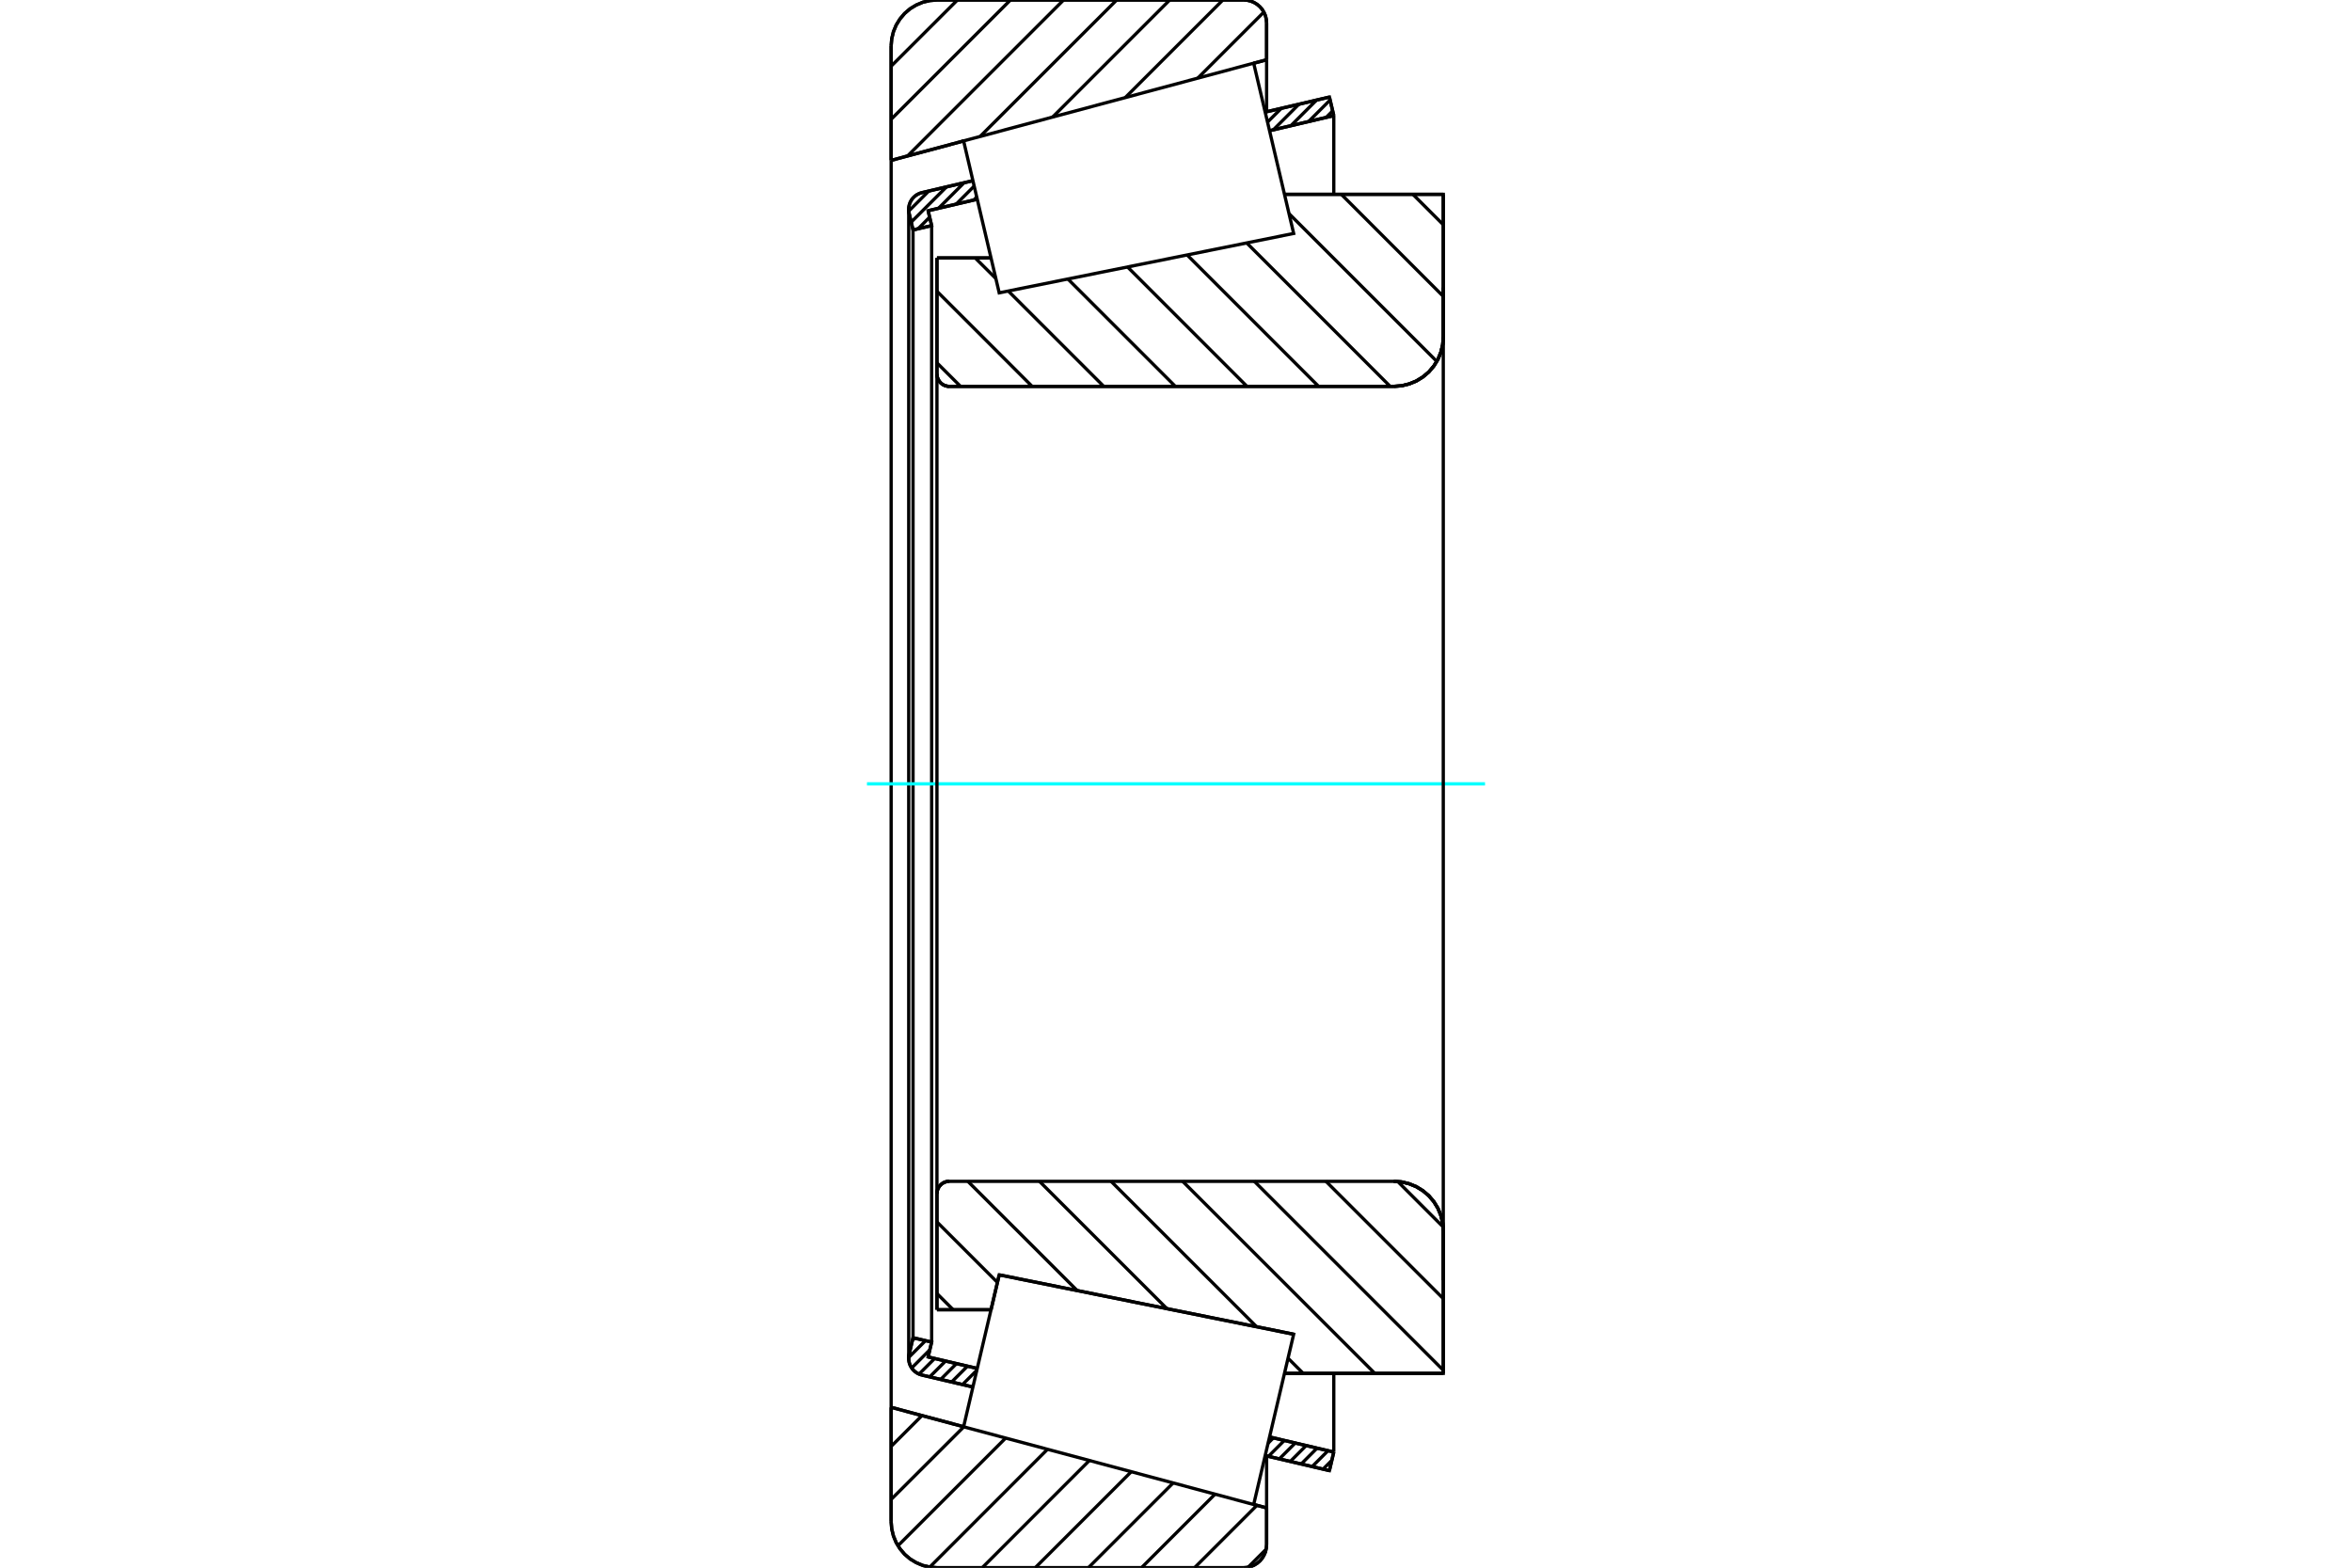 <?xml version="1.0" standalone="no"?>
<!DOCTYPE svg PUBLIC "-//W3C//DTD SVG 1.1//EN"
	"http://www.w3.org/Graphics/SVG/1.1/DTD/svg11.dtd">
<svg xmlns="http://www.w3.org/2000/svg" height="100%" width="100%" viewBox="0 0 36000 24000">
	<rect x="-1800" y="-1200" width="39600" height="26400" style="fill:#FFF"/>
	<g style="fill:none; fill-rule:evenodd" transform="matrix(1 0 0 1 0 0)">
		<g style="fill:none; stroke:#000; stroke-width:50; shape-rendering:geometricPrecision">
			<line x1="14341" y1="3949" x2="15169" y2="3949"/>
			<line x1="14341" y1="5726" x2="14341" y2="3949"/>
			<polyline points="14341,5726 14344,5756 14350,5785 14362,5812 14377,5837 14397,5860 14419,5879 14445,5895 14472,5906 14501,5913 14530,5915"/>
			<line x1="21334" y1="5915" x2="14530" y2="5915"/>
			<polyline points="21334,5915 21453,5906 21568,5878 21678,5833 21779,5771 21870,5694 21947,5603 22009,5502 22054,5392 22082,5277 22091,5158"/>
			<line x1="22091" y1="2975" x2="22091" y2="5158"/>
			<line x1="22091" y1="2975" x2="19660" y2="2975"/>
			<line x1="19801" y1="20426" x2="19801" y2="20426"/>
			<line x1="22091" y1="21025" x2="19660" y2="21025"/>
			<line x1="22091" y1="18842" x2="22091" y2="21025"/>
			<polyline points="22091,18842 22082,18723 22054,18608 22009,18498 21947,18397 21870,18306 21779,18229 21678,18167 21568,18122 21453,18094 21334,18085"/>
			<polyline points="14530,18085 14501,18087 14472,18094 14445,18105 14419,18121 14397,18140 14377,18163 14362,18188 14350,18215 14344,18244 14341,18274"/>
			<line x1="14341" y1="20051" x2="14341" y2="18274"/>
			<line x1="15169" y1="20051" x2="14341" y2="20051"/>
			<line x1="15294" y1="19517" x2="15169" y2="20051"/>
			<line x1="19801" y1="20426" x2="15294" y2="19517"/>
			<line x1="19660" y1="3602" x2="19660" y2="3602"/>
			<line x1="19660" y1="20398" x2="19660" y2="20398"/>
			<polyline points="14341,5726 14344,5756 14350,5785 14362,5812 14377,5837 14397,5860 14419,5879 14445,5895 14472,5906 14501,5913 14530,5915"/>
			<polyline points="14530,18085 14501,18087 14472,18094 14445,18105 14419,18121 14397,18140 14377,18163 14362,18188 14350,18215 14344,18244 14341,18274"/>
			<polyline points="21334,5915 21453,5906 21568,5878 21678,5833 21779,5771 21870,5694 21947,5603 22009,5502 22054,5392 22082,5277 22091,5158"/>
			<polyline points="22091,18842 22082,18723 22054,18608 22009,18498 21947,18397 21870,18306 21779,18229 21678,18167 21568,18122 21453,18094 21334,18085"/>
			<line x1="14891" y1="21234" x2="14111" y2="21051"/>
			<line x1="20348" y1="22514" x2="19365" y2="22284"/>
			<line x1="20415" y1="22230" x2="20348" y2="22514"/>
			<line x1="19432" y1="21999" x2="20415" y2="22230"/>
			<line x1="14206" y1="20774" x2="14958" y2="20950"/>
			<line x1="14260" y1="20546" x2="14206" y2="20774"/>
			<line x1="13975" y1="20480" x2="14260" y2="20546"/>
			<line x1="13915" y1="20735" x2="13975" y2="20480"/>
			<polyline points="13915,20735 13910,20765 13909,20795 13911,20834 13920,20873 13934,20909 13954,20943 13978,20973 14007,21000 14039,21022 14074,21039 14111,21051"/>
			<line x1="19365" y1="1716" x2="20348" y2="1486"/>
			<line x1="14111" y1="2949" x2="14891" y2="2766"/>
			<polyline points="14111,2949 14074,2961 14039,2978 14007,3000 13978,3027 13954,3057 13934,3091 13920,3127 13911,3166 13909,3205 13910,3235 13915,3265"/>
			<line x1="13975" y1="3520" x2="13915" y2="3265"/>
			<line x1="14260" y1="3454" x2="13975" y2="3520"/>
			<line x1="14206" y1="3226" x2="14260" y2="3454"/>
			<line x1="14958" y1="3050" x2="14206" y2="3226"/>
			<line x1="20415" y1="1770" x2="19432" y2="2001"/>
			<line x1="20348" y1="1486" x2="20415" y2="1770"/>
			<line x1="13975" y1="3520" x2="13975" y2="20480"/>
			<line x1="14260" y1="3454" x2="14260" y2="20546"/>
			<line x1="20415" y1="21024" x2="20415" y2="22230"/>
			<line x1="20415" y1="1770" x2="20415" y2="2976"/>
			<line x1="13909" y1="3205" x2="13909" y2="20795"/>
			<polyline points="19035,24000 19090,23996 19144,23983 19195,23962 19242,23933 19284,23897 19320,23855 19348,23808 19370,23757 19382,23703 19387,23648"/>
			<line x1="19387" y1="23085" x2="19387" y2="23648"/>
			<line x1="19190" y1="23032" x2="19387" y2="23085"/>
			<line x1="13640" y1="21545" x2="14749" y2="21842"/>
			<line x1="13640" y1="23297" x2="13640" y2="21545"/>
			<polyline points="13640,23297 13649,23407 13675,23514 13717,23616 13775,23710 13846,23794 13930,23866 14024,23923 14126,23966 14233,23991 14343,24000"/>
			<line x1="19035" y1="24000" x2="14343" y2="24000"/>
			<polyline points="19387,352 19382,297 19370,243 19348,192 19320,145 19284,103 19242,67 19195,38 19144,17 19090,4 19035,0"/>
			<line x1="14343" y1="0" x2="19035" y2="0"/>
			<polyline points="14343,0 14233,9 14126,34 14024,77 13930,134 13846,206 13775,290 13717,384 13675,486 13649,593 13640,703"/>
			<line x1="13640" y1="2455" x2="13640" y2="703"/>
			<line x1="14749" y1="2158" x2="13640" y2="2455"/>
			<line x1="19387" y1="915" x2="19190" y2="968"/>
			<line x1="19387" y1="352" x2="19387" y2="915"/>
			<line x1="19387" y1="22289" x2="19387" y2="23085"/>
			<line x1="19387" y1="915" x2="19387" y2="1711"/>
			<line x1="13640" y1="2455" x2="13640" y2="21545"/>
			<line x1="21626" y1="2975" x2="22091" y2="3440"/>
			<line x1="20530" y1="2975" x2="22091" y2="4537"/>
			<line x1="19730" y1="3271" x2="21992" y2="5533"/>
			<line x1="19082" y1="3719" x2="21278" y2="5915"/>
			<line x1="18170" y1="3903" x2="20182" y2="5915"/>
			<line x1="17258" y1="4087" x2="19086" y2="5915"/>
			<line x1="16345" y1="4271" x2="17990" y2="5915"/>
			<line x1="14927" y1="3949" x2="15243" y2="4264"/>
			<line x1="15433" y1="4455" x2="16894" y2="5915"/>
			<line x1="14341" y1="4459" x2="15798" y2="5915"/>
			<line x1="14341" y1="5555" x2="14702" y2="5915"/>
			<line x1="21393" y1="18087" x2="22089" y2="18783"/>
			<line x1="20295" y1="18085" x2="22091" y2="19881"/>
			<line x1="19199" y1="18085" x2="22091" y2="20977"/>
			<line x1="18102" y1="18085" x2="21043" y2="21025"/>
			<line x1="17006" y1="18085" x2="19234" y2="20312"/>
			<line x1="19715" y1="20793" x2="19947" y2="21025"/>
			<line x1="15910" y1="18085" x2="17861" y2="20035"/>
			<line x1="14814" y1="18085" x2="16488" y2="19758"/>
			<line x1="14341" y1="18707" x2="15267" y2="19633"/>
			<line x1="14341" y1="19803" x2="14589" y2="20051"/>
			<polyline points="14341,3949 14341,5726 14344,5756 14350,5785 14362,5812 14377,5837 14397,5860 14419,5879 14445,5895 14472,5906 14501,5913 14530,5915 21334,5915 21453,5906 21568,5878 21678,5833 21779,5771 21870,5694 21947,5603 22009,5502 22054,5392 22082,5277 22091,5158 22091,2975 19660,2975"/>
			<line x1="15169" y1="3949" x2="14341" y2="3949"/>
			<line x1="14341" y1="20051" x2="15169" y2="20051"/>
			<polyline points="19660,21025 22091,21025 22091,18842 22082,18723 22054,18608 22009,18498 21947,18397 21870,18306 21779,18229 21678,18167 21568,18122 21453,18094 21334,18085 14530,18085 14501,18087 14472,18094 14445,18105 14419,18121 14397,18140 14377,18163 14362,18188 14350,18215 14344,18244 14341,18274 14341,20051"/>
		</g>
		<g style="fill:none; stroke:#0FF; stroke-width:50; shape-rendering:geometricPrecision">
			<line x1="13270" y1="12000" x2="22730" y2="12000"/>
		</g>
		<g style="fill:none; stroke:#000; stroke-width:50; shape-rendering:geometricPrecision">
			<line x1="19380" y1="23717" x2="19104" y2="23993"/>
			<line x1="19239" y1="23045" x2="18284" y2="24000"/>
			<line x1="18597" y1="22875" x2="17472" y2="24000"/>
			<line x1="17956" y1="22703" x2="16659" y2="24000"/>
			<line x1="17315" y1="22531" x2="15846" y2="24000"/>
			<line x1="16674" y1="22359" x2="15034" y2="24000"/>
			<line x1="16033" y1="22188" x2="14231" y2="23991"/>
			<line x1="15392" y1="22016" x2="13744" y2="23664"/>
			<line x1="14752" y1="21844" x2="13640" y2="22955"/>
			<line x1="14112" y1="21671" x2="13640" y2="22143"/>
			<line x1="19345" y1="185" x2="18334" y2="1196"/>
			<line x1="18717" y1="0" x2="17223" y2="1494"/>
			<line x1="17904" y1="0" x2="16113" y2="1791"/>
			<line x1="17092" y1="0" x2="15003" y2="2088"/>
			<line x1="16279" y1="0" x2="13891" y2="2388"/>
			<line x1="15466" y1="0" x2="13640" y2="1826"/>
			<line x1="14654" y1="0" x2="13640" y2="1013"/>
			<line x1="13640" y1="2455" x2="13640" y2="703"/>
			<polyline points="14343,0 14233,9 14126,34 14024,77 13930,134 13846,206 13775,290 13717,384 13675,486 13649,593 13640,703"/>
			<line x1="14343" y1="0" x2="19035" y2="0"/>
			<polyline points="19387,352 19382,297 19370,243 19348,192 19320,145 19284,103 19242,67 19195,38 19144,17 19090,4 19035,0"/>
			<line x1="19387" y1="352" x2="19387" y2="915"/>
			<line x1="14749" y1="2158" x2="13640" y2="2455"/>
			<line x1="19387" y1="915" x2="19190" y2="968"/>
			<line x1="19190" y1="23032" x2="19387" y2="23085"/>
			<line x1="13640" y1="21545" x2="14749" y2="21842"/>
			<line x1="19387" y1="23085" x2="19387" y2="23648"/>
			<polyline points="19035,24000 19090,23996 19144,23983 19195,23962 19242,23933 19284,23897 19320,23855 19348,23808 19370,23757 19382,23703 19387,23648"/>
			<line x1="19035" y1="24000" x2="14343" y2="24000"/>
			<polyline points="13640,23297 13649,23407 13675,23514 13717,23616 13775,23710 13846,23794 13930,23866 14024,23923 14126,23966 14233,23991 14343,24000"/>
			<line x1="13640" y1="23297" x2="13640" y2="21545"/>
			<line x1="20385" y1="22357" x2="20251" y2="22491"/>
			<line x1="20327" y1="22209" x2="20084" y2="22452"/>
			<line x1="20159" y1="22170" x2="19916" y2="22413"/>
			<line x1="19992" y1="22131" x2="19749" y2="22374"/>
			<line x1="19825" y1="22091" x2="19582" y2="22334"/>
			<line x1="19658" y1="22052" x2="19415" y2="22295"/>
			<line x1="19490" y1="22013" x2="19410" y2="22094"/>
			<line x1="14952" y1="20977" x2="14732" y2="21197"/>
			<line x1="14808" y1="20915" x2="14565" y2="21158"/>
			<line x1="14641" y1="20875" x2="14398" y2="21118"/>
			<line x1="14473" y1="20836" x2="14230" y2="21079"/>
			<line x1="14306" y1="20797" x2="14067" y2="21036"/>
			<line x1="14232" y1="20665" x2="13954" y2="20943"/>
			<line x1="14166" y1="20524" x2="13909" y2="20781"/>
			<line x1="13999" y1="20485" x2="13967" y2="20517"/>
			<line x1="20398" y1="1698" x2="20299" y2="1797"/>
			<line x1="20359" y1="1531" x2="20029" y2="1861"/>
			<line x1="20151" y1="1532" x2="19759" y2="1924"/>
			<line x1="19882" y1="1595" x2="19490" y2="1987"/>
			<line x1="19612" y1="1659" x2="19401" y2="1869"/>
			<line x1="14950" y1="3017" x2="14904" y2="3063"/>
			<line x1="14911" y1="2849" x2="14635" y2="3126"/>
			<line x1="14757" y1="2797" x2="14365" y2="3189"/>
			<line x1="14229" y1="3325" x2="14052" y2="3503"/>
			<line x1="14487" y1="2861" x2="13947" y2="3400"/>
			<line x1="14217" y1="2924" x2="13910" y2="3231"/>
			<polyline points="20415,1770 20348,1486 19365,1716"/>
			<polyline points="14891,2766 14111,2949 14072,2961 14035,2980 14002,3004 13972,3033 13948,3066 13929,3103 13916,3142 13909,3183 13909,3224 13915,3265 13975,3520 14260,3454 14206,3226 14958,3050"/>
			<line x1="19432" y1="2001" x2="20415" y2="1770"/>
			<line x1="20415" y1="22230" x2="19432" y2="21999"/>
			<polyline points="14958,20950 14206,20774 14260,20546 13975,20480 13915,20735 13909,20776 13909,20817 13916,20858 13929,20897 13948,20934 13972,20967 14002,20996 14035,21020 14072,21039 14111,21051 14891,21234"/>
			<polyline points="19365,22284 20348,22514 20415,22230"/>
			<polyline points="15021,20680 15294,19517 19801,20426 19495,21730 19189,23033 14749,21843 15021,20680"/>
			<polyline points="15021,3320 14749,2157 19189,967 19495,2270 19801,3574 15294,4483 15021,3320"/>
			<line x1="22091" y1="19599" x2="22091" y2="4401"/>
			<line x1="14341" y1="18274" x2="14341" y2="5726"/>
		</g>
	</g>
</svg>
